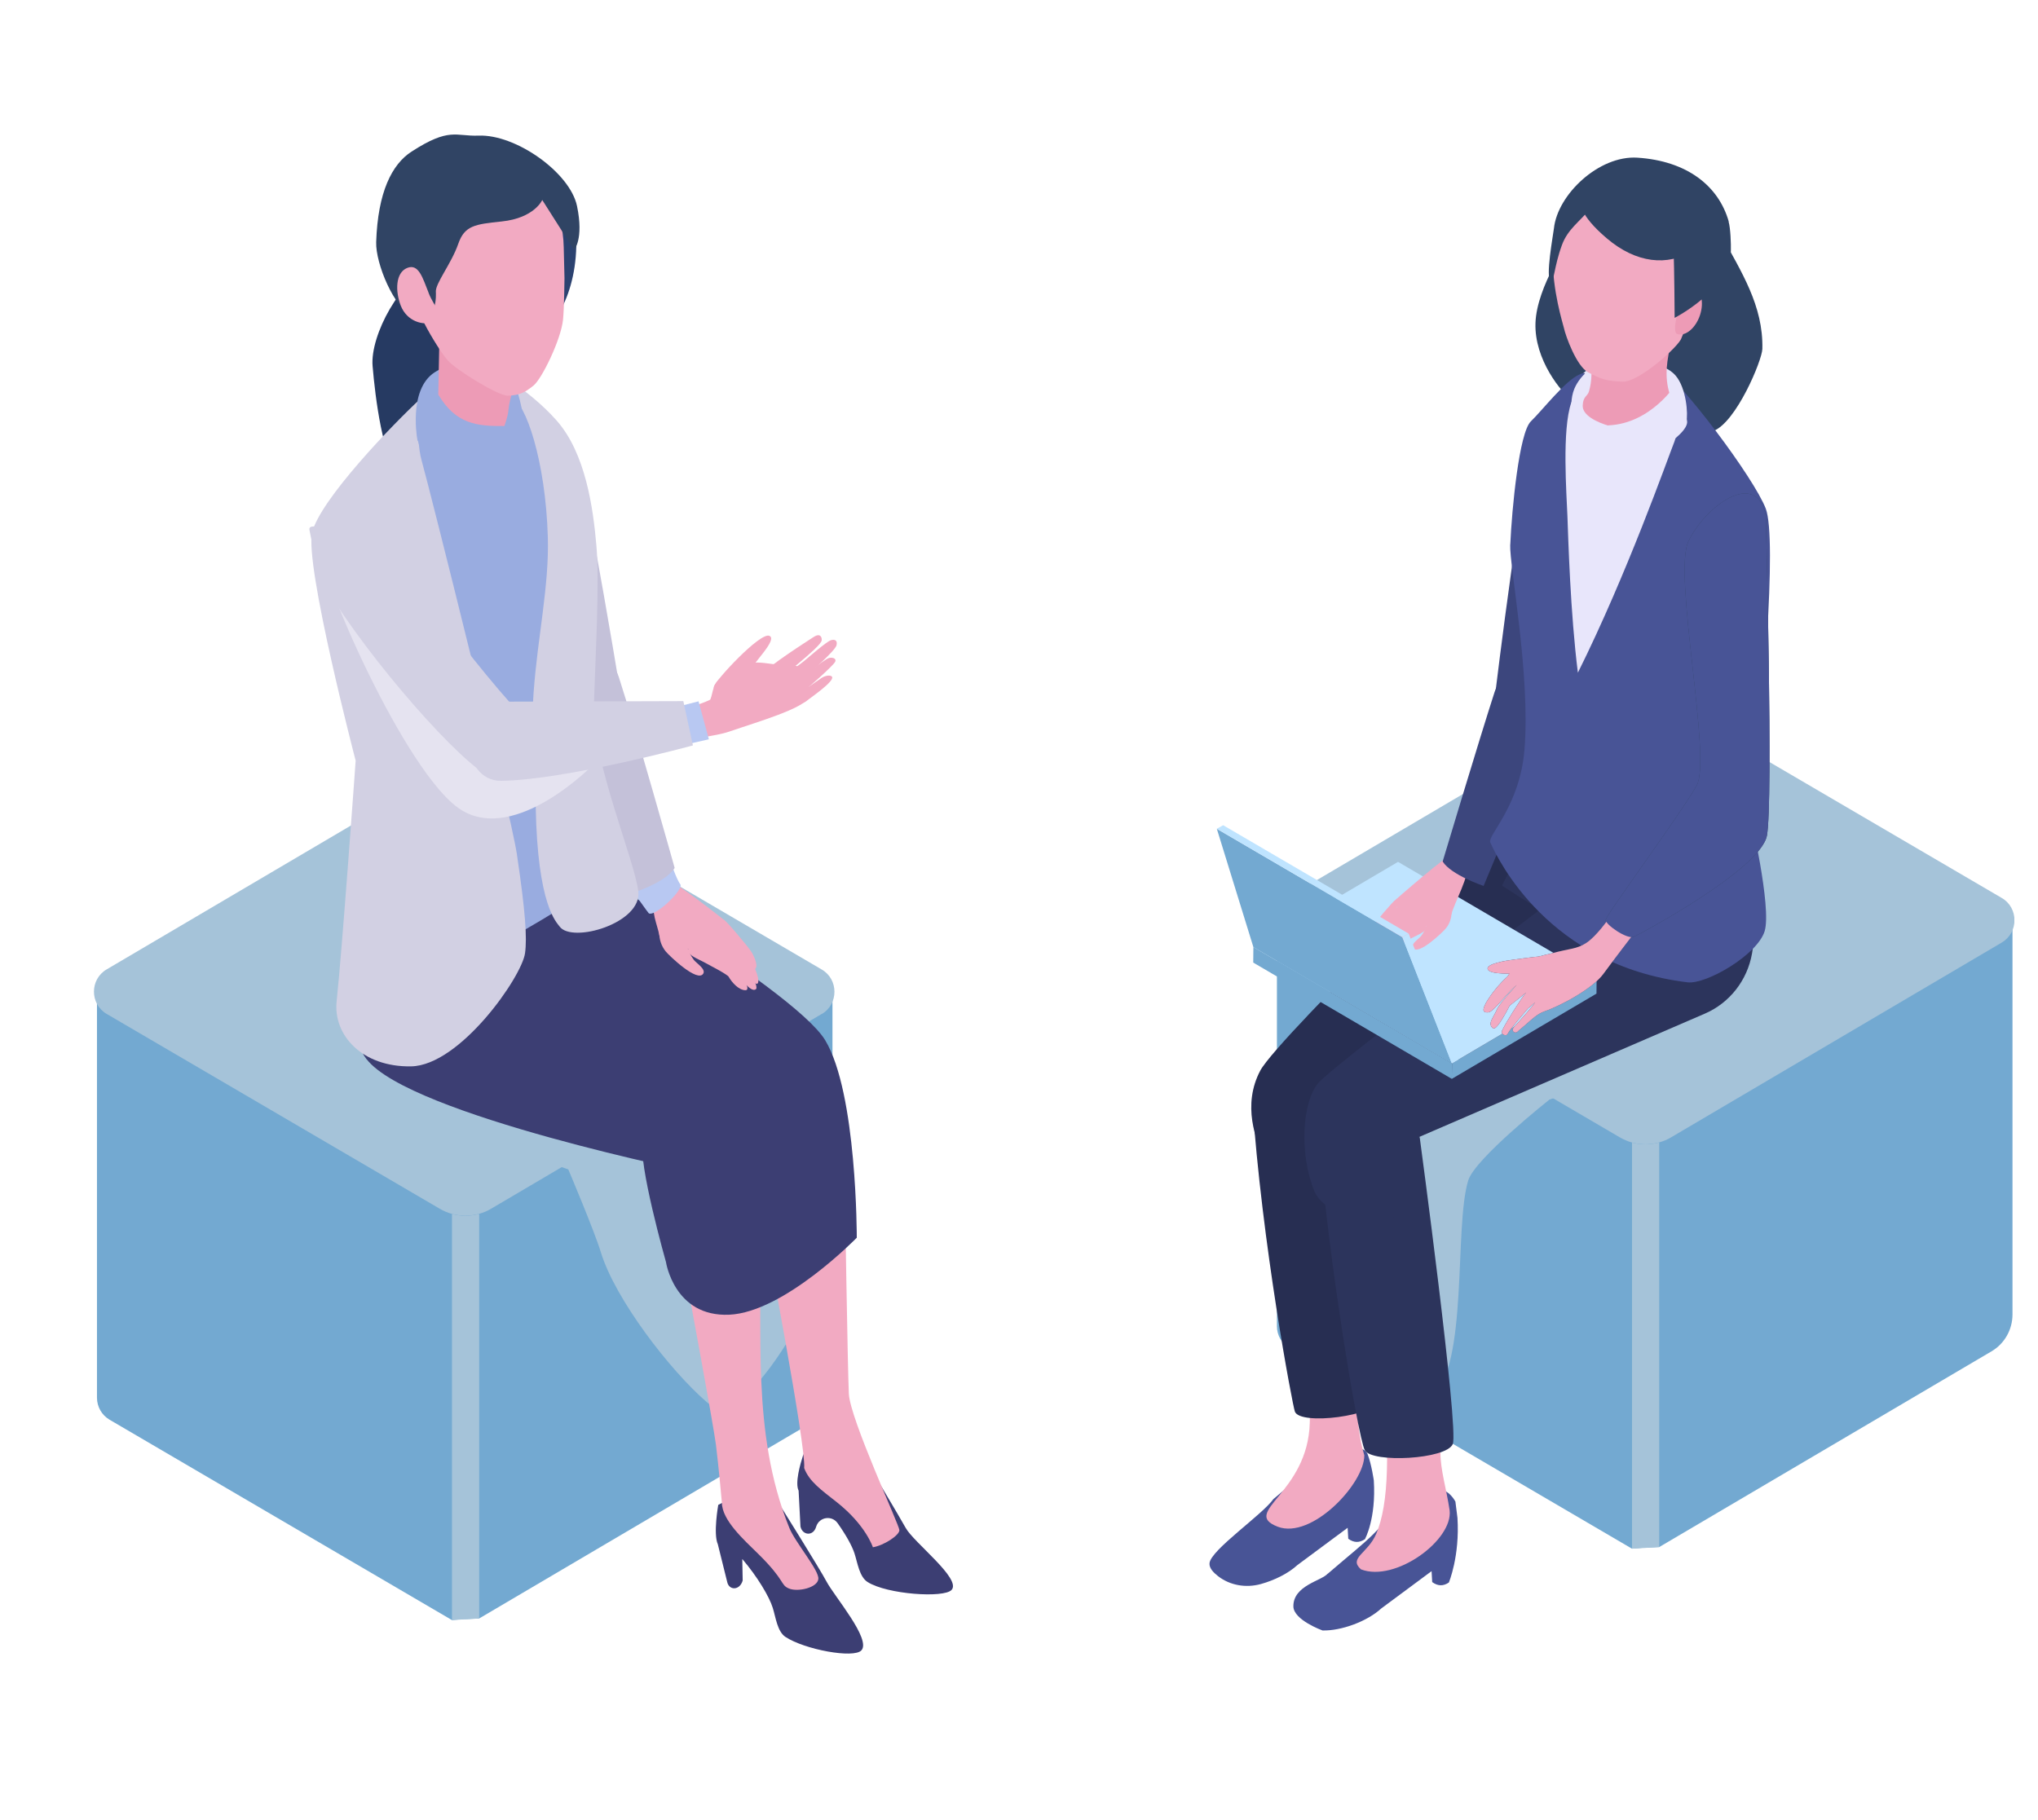 <svg width="215" height="192" viewBox="0 0 215 192" fill="none" xmlns="http://www.w3.org/2000/svg">
<g clip-path="url(#clip0_15018_21351)">
<path d="M212.31 97.73V138.685C212.31 140.298 211.467 141.785 210.094 142.588L175.039 163.239L173.463 163.312L173.586 120.538L175.039 119.684L212.31 97.722V97.73Z" fill="#73A9D1"/>
<path d="M173.587 120.545L173.463 163.297L172.163 163.408L136.032 142.256C135.219 141.778 134.71 140.894 134.71 139.936V97.781L172.163 119.706L173.579 120.538L173.587 120.545Z" fill="#73A9D1"/>
<path d="M211.177 99.453L176.303 120C175.904 120.243 175.475 120.42 175.039 120.538C174.102 120.803 173.107 120.803 172.17 120.553C171.72 120.428 171.284 120.243 170.87 120L135.735 99.431C133.955 98.385 133.955 95.785 135.735 94.74L169.926 74.597C172.032 73.352 174.625 73.352 176.732 74.59L211.184 94.754C212.964 95.793 212.964 98.4 211.184 99.445L211.177 99.453Z" fill="#A5C3D9"/>
<path d="M175.039 120.545V163.239L172.17 163.408V120.56C173.107 120.811 174.102 120.811 175.039 120.545Z" fill="#A5C3D9"/>
<path d="M87.822 105.264V146.219C87.822 147.832 86.98 149.319 85.607 150.122L50.551 170.773L48.975 170.846L49.099 128.072L50.551 127.218L87.822 105.256V105.264Z" fill="#73A9D1"/>
<path d="M49.099 128.08L48.975 170.832L47.675 170.942L11.552 149.798C10.739 149.32 10.23 148.436 10.23 147.478V105.323L47.682 127.247L49.099 128.08Z" fill="#73A9D1"/>
<path d="M86.689 106.987L51.816 127.535C51.416 127.778 50.987 127.954 50.552 128.072C49.614 128.337 48.619 128.337 47.682 128.087C47.232 127.962 46.796 127.778 46.382 127.535L11.247 106.98C9.467 105.934 9.467 103.334 11.247 102.288L45.438 82.146C47.544 80.901 50.138 80.901 52.244 82.138L86.697 102.303C88.476 103.341 88.476 105.949 86.697 106.994L86.689 106.987Z" fill="#A5C3D9"/>
<path d="M50.551 128.08V170.773L47.682 170.942V128.094C48.619 128.345 49.614 128.345 50.551 128.08Z" fill="#A5C3D9"/>
<g style="mix-blend-mode:multiply">
<path d="M185.078 106.074C184.243 108.46 180.989 109.373 178.795 110.581C176.601 111.789 163.468 116.016 163.468 116.016C163.468 116.016 155.594 122.247 154.89 124.559C153.379 129.494 154.941 144.054 151.062 147.397C147.539 150.431 146.573 144.311 143.013 141.321C139.454 138.331 137.929 133.338 138.328 128.669C138.735 123.999 140.856 119.632 143.544 115.825C148.839 108.327 156.59 102.738 165.175 99.792C169.824 98.194 189.088 94.629 185.071 106.074H185.078Z" fill="#A5C3D9"/>
</g>
<g style="mix-blend-mode:multiply">
<path d="M36.859 109.793C37.695 112.18 38.239 115.008 40.433 116.215C42.627 117.423 59.951 123.389 59.951 123.389C59.951 123.389 62.69 129.84 63.394 132.153C64.905 137.087 70.672 144.592 74.551 147.935C78.074 150.969 83.893 140.173 83.893 140.173C83.893 140.173 84.227 138.346 83.82 133.684C83.413 129.015 81.292 124.648 78.605 120.84C73.309 113.343 65.559 107.753 56.973 104.807C52.324 103.209 32.842 98.349 36.859 109.793Z" fill="#A5C3D9"/>
</g>
<path d="M134.369 158.15C139.047 154.121 136.657 157.266 139.643 152.501C141.299 152.449 143.877 152.383 144.284 153.458C144.698 154.541 144.931 156.213 144.931 156.213C145.185 160.271 143.994 162.406 143.994 162.406C143.405 162.804 142.831 162.797 142.236 162.362L142.17 161.206L136.868 165.139C135.909 166.023 134.449 166.744 133.011 167.142C131.456 167.569 129.771 167.297 128.5 166.31C127.999 165.919 127.548 165.448 127.599 164.94C127.723 163.541 133.192 159.821 134.362 158.142L134.369 158.15Z" fill="#485496"/>
<path d="M134.783 161.088C138.386 162.472 143.972 156.507 143.928 153.546C142.279 148.104 143.827 141.498 143.812 138.861C143.761 128.904 137.957 137.219 137.957 137.219C137.957 137.219 138.422 140.518 138.175 150.122C137.979 157.59 130.832 159.563 134.79 161.088H134.783Z" fill="#F2AAC2"/>
<path d="M140.064 166.059C144.742 162.031 145.505 161.839 148.49 157.074C150.146 157.022 152.34 156.323 153.538 158.437L153.756 160.16C154.011 164.218 152.848 166.98 152.848 166.98C152.26 167.377 151.686 167.37 151.091 166.935L151.025 165.779L145.723 169.712C144.219 171.096 141.48 172.091 139.519 172.039C139.519 172.039 136.468 170.942 136.447 169.506C136.41 167.289 139.447 166.795 140.064 166.044V166.059Z" fill="#485496"/>
<path d="M143.586 165.595C147.189 166.98 153.306 162.517 152.928 159.357C152.586 157.089 151.947 155.02 151.962 153.289C152.085 142.139 152.143 141.211 152.063 139.193C151.983 137.219 146.616 138.191 145.867 139.421C145.119 140.651 146.579 144.959 146.318 154.983C146.238 158.12 145.838 160.3 145.192 161.825C144.298 163.938 142.221 164.38 143.579 165.595H143.586Z" fill="#F2AAC2"/>
<path d="M140.006 119.883C140.006 119.883 145.976 146.86 145.73 147.655C145.192 149.415 137.187 150.431 136.606 148.951C136.374 148.355 133.105 131.165 132.103 116.09L140.006 119.875V119.883Z" fill="#272E52"/>
<path d="M149.775 120.015C149.775 120.015 153.916 150.748 153.262 152.369C152.608 153.989 144.727 154.401 143.979 153.017C143.231 151.632 139.541 129.641 138.72 115L149.783 120.008L149.775 120.015Z" fill="#2C345C"/>
<path d="M161.834 83.361C161.834 83.361 134.87 109.351 132.953 112.967C131.035 116.576 132.451 120.361 133.454 122.305C134.456 124.25 137.224 125.097 139.49 123.336L165.117 100.594C167.63 98.849 169.519 97.427 170.202 96.691C173.209 93.421 161.834 83.368 161.834 83.368V83.361Z" fill="#272E52"/>
<path d="M183.415 102.907C183.415 102.907 178.352 103.142 175.715 102.664C171.073 101.817 158.449 93.436 158.449 93.436L165.763 79.376C165.763 79.376 177.269 84.745 180.763 86.299C189.218 90.063 183.415 102.907 183.415 102.907Z" fill="#2C345C"/>
<path d="M139.04 114.315C140.718 112.253 170.892 89.628 170.892 89.628L183.894 85.357C184.875 85.106 185.928 94.297 184.831 100.602C184.337 103.437 182.47 105.823 179.863 106.95L149.18 120.199C145.766 121.23 149.776 127.586 146.79 128.514C143.805 129.442 139.548 127.858 138.662 125.686C137.057 121.775 137.362 116.369 139.04 114.307V114.315Z" fill="#2C345C"/>
<path d="M157.701 73.529C157.701 73.529 160.911 46.92 162.262 45.013C163.613 43.105 167.529 45.315 167.667 48.68C167.964 55.817 165.923 73.139 163.882 74.442C160.889 76.372 157.693 73.529 157.693 73.529H157.701Z" fill="#3C467D"/>
<path d="M153.161 113.836L168.422 104.843L168.437 103.208L153.182 112.201L153.161 113.836Z" fill="#73A9D1"/>
<path d="M153.182 112.201L168.436 103.209L147.487 90.939L132.226 99.932L153.182 112.201Z" fill="#BFE4FF"/>
<path d="M132.226 99.932L132.211 101.567L153.16 113.836L153.182 112.201L132.226 99.932Z" fill="#73A9D1"/>
<path d="M152.725 94.46C153.233 95.602 153.371 96.912 152.543 97.951C152.26 98.304 149.572 100.911 149.056 100.013C148.809 99.586 149.717 99.041 149.935 98.746C150.524 97.966 150.713 97.03 150.865 96.08C151.054 94.836 151.65 94.674 152.725 94.467V94.46Z" fill="#F2AAC2"/>
<path d="M150.517 97.81C150.495 98.311 149.464 98.687 149.028 98.93C148.541 99.202 146.841 100.071 146.703 100.3C146.391 100.83 145.781 101.53 145.156 101.552C144.532 101.574 145.578 99.983 145.897 99.674C146.217 99.364 146.994 98.466 147.619 97.751C147.909 97.42 148.868 96.801 149.224 96.632C149.82 96.345 150.691 96.986 150.524 97.751C150.415 97.759 150.357 97.715 150.524 97.818L150.517 97.81Z" fill="#F2AAC2"/>
<path d="M153.132 96.456C153.27 95.579 155.246 92.029 154.694 91.285C154.432 90.932 153.865 90.078 153.451 90.026C152.878 89.953 147.081 95.064 147.081 95.064C147.081 95.064 147.648 96.537 147.945 96.838C148.868 97.759 150.611 97.899 151.744 97.361C152.522 96.993 152.892 96.942 153.125 96.448L153.132 96.456Z" fill="#F2AAC2"/>
<path d="M147.473 96.028C146.58 96.764 145.86 98.002 145.279 98.819C144.698 99.629 143.928 101.264 144.168 101.448C144.48 101.684 144.967 101.205 145.432 100.616C145.89 100.027 149.122 97.243 148.933 96.249C148.446 95.594 147.829 95.711 147.473 96.028Z" fill="#F2AAC2"/>
<path d="M147.611 95.704C146.826 95.859 144.807 98.385 144.807 98.385C144.807 98.385 143.645 100.587 144.037 100.926C144.429 101.264 146.005 97.928 146.419 97.634C146.855 97.324 147.371 97.081 147.647 96.603C147.967 96.058 147.916 95.741 147.603 95.697L147.611 95.704Z" fill="#F2AAC2"/>
<path d="M145.396 98.017C145.839 97.582 147.255 96.964 147.422 96.345C147.495 96.088 147.284 95.27 147.146 95.034C147.088 94.939 144.887 97.531 144.575 98.039C144.335 98.43 143.877 99.468 144.328 99.6C144.785 99.733 144.996 98.407 145.396 98.024V98.017Z" fill="#F2AAC2"/>
<path d="M152.194 90.902C153.095 92.338 156.516 93.48 156.516 93.48L163.606 76.379C163.606 76.379 158.899 69.235 157.679 72.998C156.059 77.999 152.194 90.902 152.194 90.902Z" fill="#3C467D"/>
<path d="M181.548 24.73C179.405 20.783 165.582 25.32 165.582 25.32C165.582 25.32 162.124 30.195 161.986 34.076C161.848 37.957 164.746 41.448 165.851 42.236C167.485 43.4 173.282 47.134 173.282 47.134C173.282 47.134 178.308 46.405 180.741 45.484C183.175 44.564 185.892 38.009 185.921 36.816C186.03 32.25 183.691 28.678 181.548 24.73Z" fill="#304464"/>
<path d="M171.981 37.891C175.424 39.688 180.589 45.816 180.589 45.816L176.376 95.233L163.119 87.389L165.443 78.183L160.17 53.18L164.71 42.192C164.71 42.192 168.531 36.087 171.974 37.884L171.981 37.891Z" fill="#E8E6FB"/>
<path d="M159.327 57.474C159.494 53.674 160.264 45.654 161.499 44.461C162.734 43.267 165.095 40.189 166.613 39.519C168.131 38.841 166.439 40.557 165.763 42.48C164.761 45.352 165.269 52.149 165.356 54.462C165.444 56.774 165.661 64.669 166.46 70.981C171.654 60.545 175.86 48.592 176.652 46.574C177.64 44.063 174.313 38.039 174.313 38.039C177.429 40.204 185.078 50.5 186.284 53.674C187.489 56.841 185.978 75.739 184.598 85.784C184.598 85.784 186.937 95.756 186.16 98.26C185.383 100.764 179.986 103.886 178.039 103.651C163.344 101.876 158.013 90.637 157.221 88.899C156.879 88.148 160.352 85.099 160.831 79.038C161.463 71.121 159.226 59.632 159.32 57.481L159.327 57.474Z" fill="#485496"/>
<path d="M169.272 38.134C168.495 38.296 166.759 39.401 166.09 41.014C165.277 42.973 166.265 45.58 166.265 45.58L169.41 45.506L169.853 44.777C169.701 44.166 169.432 39.637 169.272 38.142V38.134Z" fill="#E8E6FB"/>
<path d="M177.901 44.49C178.105 43.717 177.901 40.94 176.768 39.629C175.388 38.024 172.642 38.473 172.642 38.473L171.32 41.367L171.771 42.096C172.381 42.229 176.507 43.982 177.901 44.497V44.49Z" fill="#E8E6FB"/>
<path d="M167.006 32.721C167.485 36.581 168.335 38.952 167.623 41.324C167.478 41.81 166.998 41.817 166.969 42.804C166.933 43.791 168.393 44.557 169.831 44.954C172.265 45.624 177.32 43.931 177.32 43.931C174.335 39.563 176.688 36.639 176.877 32.486L167.013 32.729L167.006 32.721Z" fill="#ED9BB6"/>
<path d="M175.926 17.94C175.345 17.697 170.34 17.52 169.715 17.727C160.468 20.768 164.783 33.678 164.986 34.606C165.161 35.439 166.316 38.657 167.558 39.298C168.902 39.99 169.446 40.211 171.175 40.27C172.904 40.351 177.139 36.507 177.379 35.689C177.647 34.776 184.911 21.703 175.926 17.94Z" fill="#F2AAC2"/>
<path d="M176.957 35.248C177.829 35.513 178.896 34.607 179.347 33.237C179.797 31.86 179.456 30.534 178.591 30.269C177.727 30.004 176.092 34.99 176.957 35.255V35.248Z" fill="#ED9BB6"/>
<path d="M182.376 23.383C181.301 19.59 177.945 16.976 172.737 16.637C168.676 16.379 164.311 20.533 163.933 24.097C163.868 24.701 163.003 29.334 163.599 29.665C163.948 29.857 163.926 28.163 164.79 25.821C165.393 24.193 166.628 23.405 167.696 22.094C169.33 24.326 170.681 23.619 172.991 23.766C175.374 23.921 176.318 23.273 176.318 23.273C176.318 23.273 176.449 24.775 176.55 26.535C176.638 28.089 176.667 33.539 176.667 33.539C176.667 33.539 182.507 30.556 182.601 26.454C182.616 25.725 182.565 24.105 182.361 23.383H182.376Z" fill="#304464"/>
<path d="M177.197 21.615L166.497 20.268C166.621 21.402 166.584 22.661 169.512 25.15C172.606 27.787 175.955 28.118 178.57 26.447C178.417 25.298 177.197 21.608 177.197 21.608V21.615Z" fill="#304464"/>
<path d="M176.826 40.506C176.826 40.506 174.197 44.689 169.686 44.88L169.308 45.588C169.867 47.002 172.366 49.078 172.366 49.078C172.366 49.078 178.214 46.037 177.981 44.431C177.756 42.826 176.826 40.498 176.826 40.498V40.506Z" fill="#E8E6FB"/>
<path d="M162.378 100.926C161.819 100.955 160.359 101.176 159.676 101.257C158.877 101.353 156.785 101.699 156.938 102.244C157.119 102.907 159.887 102.686 160.41 102.767C161.049 102.863 161.71 103.584 162.269 103.327C162.829 103.076 163.468 100.874 162.378 100.926Z" fill="#304464"/>
<path d="M156.749 105.845C156.873 105.602 157.948 103.835 159.51 102.649L160.447 103.761C160.447 103.761 160.309 103.798 160.091 103.908C159.313 104.306 157.636 106.758 157.025 106.817C156.248 106.891 156.495 106.353 156.749 105.845Z" fill="#304464"/>
<path d="M157.526 108.512C157.345 108.401 157.185 108.158 157.272 107.849C157.388 107.429 157.744 106.958 157.904 106.545C158.18 105.824 160.519 103.371 160.519 103.371L161.405 104.373C161.187 104.608 159.255 106.118 159.255 106.118C159.255 106.118 157.955 108.755 157.526 108.504V108.512Z" fill="#304464"/>
<path d="M158.449 108.777C158.906 107.805 160.323 105.602 160.933 104.8C160.948 104.778 160.969 104.756 160.984 104.733C160.86 104.719 160.127 104.638 159.923 104.409C159.706 104.166 160.178 103.747 160.178 103.747C160.178 103.747 159.328 103.666 159.081 103.423C158.827 103.187 159.284 102.679 159.284 102.679C160.788 101.088 163.214 100.727 163.664 100.602C165.662 100.049 166.287 100.175 167.333 99.497C168.386 98.82 169.657 97.001 169.657 97.001L172.468 98.37C172.468 98.37 169.918 101.699 169.156 102.752C168.044 104.292 164.71 106.103 162.931 106.715C162.226 106.958 161.587 107.554 161.042 108.04C160.643 108.401 160.265 108.681 160.12 108.836C159.844 109.13 159.335 108.791 159.727 108.364C160.337 107.694 161.514 106.405 161.957 105.75C161.623 106.052 161.18 106.42 161.18 106.42C161.18 106.42 159.204 108.703 159.066 109.064C158.921 109.425 158.289 109.138 158.456 108.769L158.449 108.777Z" fill="#304464"/>
<path d="M169.388 97.06C169.352 97.561 171.647 99.136 172.345 98.849C173.042 98.562 185.717 91.735 186.4 88.178C187.083 84.613 186.284 54.396 186.284 54.396C185.318 49.447 179.921 53.365 178.119 57.121C176.47 60.553 180.589 79.996 178.998 82.868C177.407 85.74 169.424 96.559 169.388 97.06Z" fill="#304464"/>
<path d="M162.378 100.926C161.819 100.955 160.359 101.176 159.676 101.257C158.877 101.353 156.785 101.699 156.938 102.244C157.119 102.907 159.887 102.686 160.41 102.767C161.049 102.863 161.71 103.584 162.269 103.327C162.829 103.076 163.468 100.874 162.378 100.926Z" fill="#F2AAC2"/>
<path d="M156.749 105.845C156.873 105.602 157.948 103.835 159.51 102.649L160.447 103.761C160.447 103.761 160.309 103.798 160.091 103.908C159.313 104.306 157.636 106.758 157.025 106.817C156.248 106.891 156.495 106.353 156.749 105.845Z" fill="#F2AAC2"/>
<path d="M157.526 108.512C157.345 108.401 157.185 108.158 157.272 107.849C157.388 107.429 157.744 106.958 157.904 106.545C158.18 105.824 160.519 103.371 160.519 103.371L161.405 104.373C161.187 104.608 159.255 106.118 159.255 106.118C159.255 106.118 157.955 108.755 157.526 108.504V108.512Z" fill="#F2AAC2"/>
<path d="M158.449 108.777C158.906 107.805 160.323 105.602 160.933 104.8C160.948 104.778 160.969 104.756 160.984 104.733C160.86 104.719 160.127 104.638 159.923 104.409C159.706 104.166 160.178 103.747 160.178 103.747C160.178 103.747 159.328 103.666 159.081 103.423C158.827 103.187 159.284 102.679 159.284 102.679C160.788 101.088 163.214 100.727 163.664 100.602C165.662 100.049 166.287 100.175 167.333 99.497C168.386 98.82 169.657 97.001 169.657 97.001L172.468 98.37C172.468 98.37 169.918 101.699 169.156 102.752C168.044 104.292 164.71 106.103 162.931 106.715C162.226 106.958 161.587 107.554 161.042 108.04C160.643 108.401 160.265 108.681 160.12 108.836C159.844 109.13 159.335 108.791 159.727 108.364C160.337 107.694 161.514 106.405 161.957 105.75C161.623 106.052 161.18 106.42 161.18 106.42C161.18 106.42 159.204 108.703 159.066 109.064C158.921 109.425 158.289 109.138 158.456 108.769L158.449 108.777Z" fill="#F2AAC2"/>
<path d="M169.388 97.06C169.352 97.561 171.647 99.136 172.345 98.849C173.042 98.562 185.717 91.735 186.4 88.178C187.083 84.613 186.284 54.396 186.284 54.396C185.318 49.447 179.921 53.365 178.119 57.121C176.47 60.553 180.589 79.996 178.998 82.868C177.407 85.74 169.424 96.559 169.388 97.06Z" fill="#485496"/>
<path d="M132.226 99.932L153.161 112.202L147.938 98.886L128.369 87.449L132.226 99.932Z" fill="#73A9D1"/>
<path d="M129.037 87.073L128.369 87.448L147.938 98.886L148.606 98.51L129.037 87.073Z" fill="#BFE4FF"/>
<path d="M153.829 111.826L153.161 112.201L147.938 98.886L148.606 98.51L153.829 111.826Z" fill="#BFE4FF"/>
<path d="M60.321 46.913C59.086 45.131 54.43 42.48 54.43 42.48C54.43 42.48 58.81 75.989 61.759 78.824C64.709 81.667 66.147 77.307 66.147 77.307C66.147 77.307 61.563 48.695 60.328 46.913H60.321Z" fill="#C4C1D9"/>
<path d="M85.324 152.869C85.033 153.024 84.808 153.289 84.706 153.605C84.409 154.526 83.856 156.47 84.249 157.288L84.445 161.066C84.641 162.016 85.818 162.141 86.108 161.066C86.435 160.057 87.757 159.858 88.367 160.72C89.246 161.957 89.893 163.128 90.14 163.894C90.466 164.888 90.655 166.376 91.527 166.928C93.59 168.232 99.583 168.644 100.389 167.76C101.457 166.589 96.387 162.752 95.544 161.213C94.927 160.094 91.665 154.629 90.779 153.149C90.634 152.906 90.408 152.714 90.147 152.611C88.2 151.875 87.016 151.993 85.324 152.862V152.869Z" fill="#3C3E73"/>
<path d="M80.754 130.156C80.754 130.156 85.055 152.611 84.837 154.902C85.36 156.323 86.674 157.236 88.287 158.51C91.345 160.926 92.086 163.261 92.086 163.261C93.248 163.069 94.89 161.994 94.882 161.449C94.868 160.904 89.682 149.724 89.551 147.073C89.42 144.414 89.122 125.17 89.122 125.17L80.747 130.164L80.754 130.156Z" fill="#F2AAC2"/>
<path d="M75.772 158.79C75.772 158.79 75.227 161.839 75.728 162.944L76.709 166.891C76.89 167.841 78.045 167.841 78.35 166.766L78.307 164.498C79.905 166.368 81.162 168.482 81.525 169.66C81.837 170.655 82.004 172.157 82.868 172.724C84.917 174.065 90.045 175.007 90.866 174.146C91.956 172.997 88.019 168.438 87.198 166.884C86.508 165.573 82.106 158.532 82.106 158.532C79.752 157.509 77.842 157.678 75.757 158.797L75.772 158.79Z" fill="#3C3E73"/>
<path d="M72.866 137.418C72.866 137.418 75.242 150.262 75.525 152.42C75.801 154.585 76.157 158.57 76.157 158.57C76.171 160.403 78.459 162.458 79.978 163.946C82.905 166.825 82.287 167.216 83.232 167.613C84.169 168.004 86.254 167.532 86.333 166.597C86.413 165.669 83.9 162.767 83.275 161.221C79.142 151.006 80.58 140.092 80.072 131.615L72.874 137.411L72.866 137.418Z" fill="#F2AAC2"/>
<path d="M45.416 101.824C45.416 101.824 68.442 118.351 67.839 120.435C67.237 122.519 70.258 133.169 70.258 133.169C70.258 133.169 71.13 138.972 76.926 138.722C82.723 138.471 90.386 130.598 90.386 130.598C90.386 130.598 90.423 115.331 87.052 109.756C83.674 104.189 56.689 88.457 56.689 88.457L44.043 91.256L45.416 101.824Z" fill="#3C3E73"/>
<path d="M38.675 111.759C43.244 117.68 73.912 123.859 73.912 123.859C73.912 123.859 84.801 122.408 83.006 118.814C81.212 115.22 49.941 88.818 49.941 88.818L37.745 96.507C37.745 96.507 35.799 108.04 38.668 111.766L38.675 111.759Z" fill="#3C3E73"/>
<path d="M70.019 96.412C69.437 97.715 69.285 99.203 70.222 100.381C70.541 100.786 73.607 103.747 74.195 102.723C74.471 102.237 73.447 101.619 73.193 101.28C72.517 100.389 72.307 99.328 72.132 98.246C71.914 96.832 71.246 96.64 70.019 96.404V96.412Z" fill="#F2AAC2"/>
<path d="M72.532 100.227C72.554 100.794 73.731 101.228 74.225 101.501C74.784 101.81 76.716 102.797 76.869 103.062C77.217 103.666 77.915 104.461 78.626 104.483C79.338 104.513 78.147 102.701 77.784 102.34C77.421 101.979 76.534 100.963 75.823 100.153C75.489 99.77 74.399 99.07 73.999 98.879C73.324 98.555 72.329 99.276 72.518 100.153C72.641 100.16 72.706 100.109 72.518 100.227H72.532Z" fill="#F2AAC2"/>
<path d="M69.553 98.687C69.394 97.685 68.551 95.94 69.176 95.093C69.474 94.688 69.989 93.009 70.462 92.943C71.115 92.862 76.432 97.104 76.432 97.104C76.432 97.104 75.786 98.783 75.452 99.121C74.406 100.167 72.423 100.329 71.123 99.718C70.244 99.306 69.815 99.239 69.553 98.68V98.687Z" fill="#F2AAC2"/>
<path d="M75.997 98.208C77.014 99.048 77.835 100.454 78.489 101.382C79.15 102.31 80.028 104.159 79.752 104.372C79.396 104.645 78.837 104.1 78.314 103.43C77.791 102.76 74.116 99.585 74.334 98.459C74.893 97.715 75.59 97.847 75.997 98.208Z" fill="#F2AAC2"/>
<path d="M75.844 97.832C76.737 98.009 79.04 100.889 79.04 100.889C79.04 100.889 80.362 103.393 79.912 103.783C79.461 104.166 77.667 100.373 77.195 100.042C76.694 99.688 76.113 99.409 75.793 98.871C75.43 98.252 75.488 97.891 75.844 97.847V97.832Z" fill="#F2AAC2"/>
<path d="M78.365 100.462C77.856 99.968 76.251 99.261 76.062 98.561C75.982 98.267 76.215 97.339 76.382 97.067C76.447 96.956 78.953 99.902 79.302 100.484C79.571 100.933 80.101 102.104 79.578 102.259C79.062 102.413 78.815 100.904 78.365 100.462Z" fill="#F2AAC2"/>
<path d="M71.769 93.303C72.176 93.811 69.183 96.735 68.45 96.374C68.384 96.337 66.735 93.995 66.735 93.995C66.714 93.973 70.694 90.769 70.694 90.769C70.694 90.769 71.362 92.795 71.769 93.303Z" fill="#B8C8F2"/>
<path d="M71.174 91.58C70.171 93.185 66.576 94.268 66.576 94.268C66.576 94.268 57.765 82.617 57.837 77.837C57.91 73.05 63.917 67.225 65.275 71.415C67.084 76.998 71.174 91.58 71.174 91.58Z" fill="#C4C1D9"/>
<path d="M49.629 30.467C50.638 32.338 51.023 38.245 48.91 41.419C47.638 43.326 43.127 50.529 42.161 49.888C40.418 48.732 39.583 41.912 39.307 38.627C39.031 35.343 42.336 29.304 45.633 28.177C48.931 27.05 48.626 28.589 49.636 30.46L49.629 30.467Z" fill="#263A62"/>
<path d="M35.29 55.139C36.176 51.383 41.392 47.745 44.581 44.829L50.69 39.15C50.69 39.15 57.263 42.273 59.98 46.456C62.697 50.647 61.782 62.784 61.251 67.077C60.721 71.378 63.06 93.303 63.06 93.303C63.06 93.303 49.353 102.701 43.883 102.789C38.232 102.885 38.21 88.707 37.992 78.338C37.782 68.455 34.854 56.966 35.29 55.132V55.139Z" fill="#99ACE0"/>
<path d="M51.379 38.672C51.379 38.672 55.636 40.881 58.716 44.365C61.796 47.848 62.573 53.652 62.914 57.526C63.27 61.466 62.813 69.029 62.653 74.575C62.486 80.268 66.909 90.652 67.338 94.032C67.767 97.413 60.336 99.571 59.035 97.759C58.709 97.302 56.704 95.542 56.515 85.099C56.45 81.424 56.007 76.939 56.297 73.021C56.726 67.136 57.946 61.812 57.793 56.657C57.561 48.644 55.44 42.406 53.944 41.934C51.946 41.308 51.379 38.672 51.379 38.672Z" fill="#D2D0E3"/>
<path d="M32.929 56.193C33.736 52.761 41.508 44.682 44.421 42.016C44.421 42.016 43.731 45.941 44.493 48.636C45.336 51.627 53.842 85.556 54.525 90.107C55.433 96.205 55.614 98.952 55.389 100.58C55.041 103.084 48.525 112.43 43.367 112.518C38.21 112.606 35.13 109.226 35.515 105.639C36.104 100.138 37.52 80.261 37.52 80.261C37.52 80.261 32.123 59.625 32.929 56.193Z" fill="#D2D0E3"/>
<path d="M53.697 39.968C54.997 40.455 55.52 46.493 55.52 46.493L49.883 48.43C49.883 48.43 45.765 42.553 46.251 40.779C46.593 39.541 52.397 39.49 53.697 39.968Z" fill="#99ACE0"/>
<path d="M45.873 39.276C48.757 37.405 50.559 39.504 50.559 39.504C50.152 39.519 44.057 46.537 44.057 46.537C44.057 46.537 42.982 41.139 45.866 39.276H45.873Z" fill="#99ACE0"/>
<path d="M54.59 38.967C54.43 40.366 53.733 42.045 53.639 43.246C53.581 44.004 53.203 44.954 53.203 44.954C50.312 44.976 48.089 44.755 46.237 41.633L46.339 36.397C46.339 36.397 54.663 38.333 54.59 38.967Z" fill="#ED9BB6"/>
<path d="M60.699 23.545C60.43 20.893 46.113 19.06 46.113 19.06C46.113 19.06 44.581 33.097 45.438 34.032C47.232 35.991 53.13 37.449 56.631 35.35C58.447 34.695 61.389 30.409 60.699 23.545Z" fill="#2C4270"/>
<path d="M53.566 41.75C54.779 41.721 55.375 41.411 56.268 40.697C57.169 39.983 59.166 35.844 59.392 33.774C59.522 32.596 59.551 29.355 59.551 29.355C59.551 29.355 59.493 27.072 59.471 26.093C59.312 17.918 51.924 15.274 45.227 18.331C36.714 22.219 41.871 27.647 44.617 33.804C45.002 34.673 46.389 37.059 47.239 38.031C48.089 39.011 52.571 41.78 53.566 41.75Z" fill="#F2AAC2"/>
<path d="M43.418 15.996C47.442 13.396 48.053 14.405 50.486 14.31C54.43 14.155 60.14 18.22 60.873 21.741C61.607 25.261 60.561 26.38 60.561 26.38L57.205 21.1C57.205 21.1 56.391 23.007 52.919 23.368C50.079 23.663 49.011 23.81 48.343 25.732C47.602 27.861 45.881 29.945 45.982 30.829C45.982 30.829 46.244 34.459 43.563 33.37C41.588 32.567 39.612 27.794 39.685 25.548C39.859 20.253 41.355 17.329 43.418 15.996Z" fill="#304464"/>
<path d="M45.212 30.902C45.837 32.486 47.05 33.45 45.837 33.944C44.624 34.437 42.917 33.87 42.292 32.279C41.668 30.696 41.733 28.766 42.953 28.273C44.166 27.779 44.588 29.319 45.22 30.902H45.212Z" fill="#F2AAC2"/>
<path d="M45.373 40.911C45.256 42.155 46.963 44.623 50.043 45.285C50.929 45.477 51.917 45.322 53 44.954L53.472 46.051L47.283 53.725C47.283 53.725 44.98 48.769 44.312 47.23C43.644 45.69 43.767 41.529 45.38 40.911H45.373Z" fill="#99ACE0"/>
<g style="mix-blend-mode:multiply">
<path d="M34.135 58.513C35.13 56.428 40.622 63.27 41.617 66.385C42.082 67.836 61.767 78.81 62.682 80.592C62.682 80.592 54.43 89.128 48.612 85.431C42.794 81.734 33.409 60.03 34.128 58.513H34.135Z" fill="#E5E3F0"/>
</g>
<path d="M32.653 55.957C32.188 54.012 42.372 59.61 42.372 59.61C42.372 59.61 54.423 76.165 57.365 77.439C57.365 77.439 55.563 81.976 52.469 82.19C50.232 82.344 40.382 71.342 35.326 63.52C33.387 60.523 32.777 56.494 32.653 55.957Z" fill="#D2D0E3"/>
<path d="M85.824 67.218C85.127 67.689 81.466 69.965 79.795 71.585C79.795 71.585 80.907 72.623 81.132 72.454C81.938 71.857 86.565 68.278 86.681 67.593C86.74 67.247 86.529 66.746 85.832 67.218H85.824Z" fill="#F2AAC2"/>
<path d="M88.251 68.079C88.382 67.505 87.99 67.446 87.648 67.556C87.176 67.711 85.244 69.405 84.895 69.692C83.798 70.62 81.212 72.181 81.212 72.181L82.178 73.831C82.433 73.566 85.469 70.959 85.469 70.959C85.469 70.959 88.12 68.654 88.251 68.079Z" fill="#F2AAC2"/>
<path d="M88.084 69.869C88.323 69.449 87.75 69.324 87.415 69.442C86.951 69.611 84.263 71.68 83.929 71.982C82.861 72.94 83.551 73.897 84.386 73.264C85.222 72.63 87.851 70.281 88.084 69.861V69.869Z" fill="#F2AAC2"/>
<path d="M87.764 71.401C87.626 71.202 87.074 71.261 86.66 71.541C86.246 71.821 84.096 73.294 83.769 73.603C82.73 74.597 84.597 74.362 85.033 74.001C85.469 73.647 88.098 71.865 87.772 71.401H87.764Z" fill="#F2AAC2"/>
<path d="M83.406 70.163C80.333 70.267 79.636 69.007 76.338 71.283C75.103 72.137 75.285 72.918 74.944 73.794C74.871 73.978 71.435 75.098 71.435 75.098L72.626 77.978C72.626 77.978 75.554 77.676 76.948 77.189C79.861 76.18 84.888 74.744 85.367 73.529C85.512 73.168 85.244 70.097 83.406 70.163Z" fill="#F2AAC2"/>
<path d="M71.588 74.538L73.694 74.001L74.784 78.007L72.278 78.574L71.588 74.538Z" fill="#B8C8F2"/>
<path d="M52.477 74.037L72.089 73.978L73.099 78.655C73.099 78.655 59.646 82.308 52.869 82.388C48.503 82.44 48.082 74.287 52.469 74.044L52.477 74.037Z" fill="#D2D0E3"/>
<path d="M75.314 72.447C75.452 71.813 80.166 66.71 81.154 67.085C82.142 67.461 79.185 70.193 79.171 70.812C79.156 71.555 80.558 71.416 80.173 72.005C79.788 72.594 75.052 73.677 75.314 72.447Z" fill="#F2AAC2"/>
</g>
<defs>
<clipPath id="clip0_15018_21351">
<rect width="202.596" height="160.278" fill="white" transform="translate(9.91 14.191)"/>
</clipPath>
</defs>
</svg>
